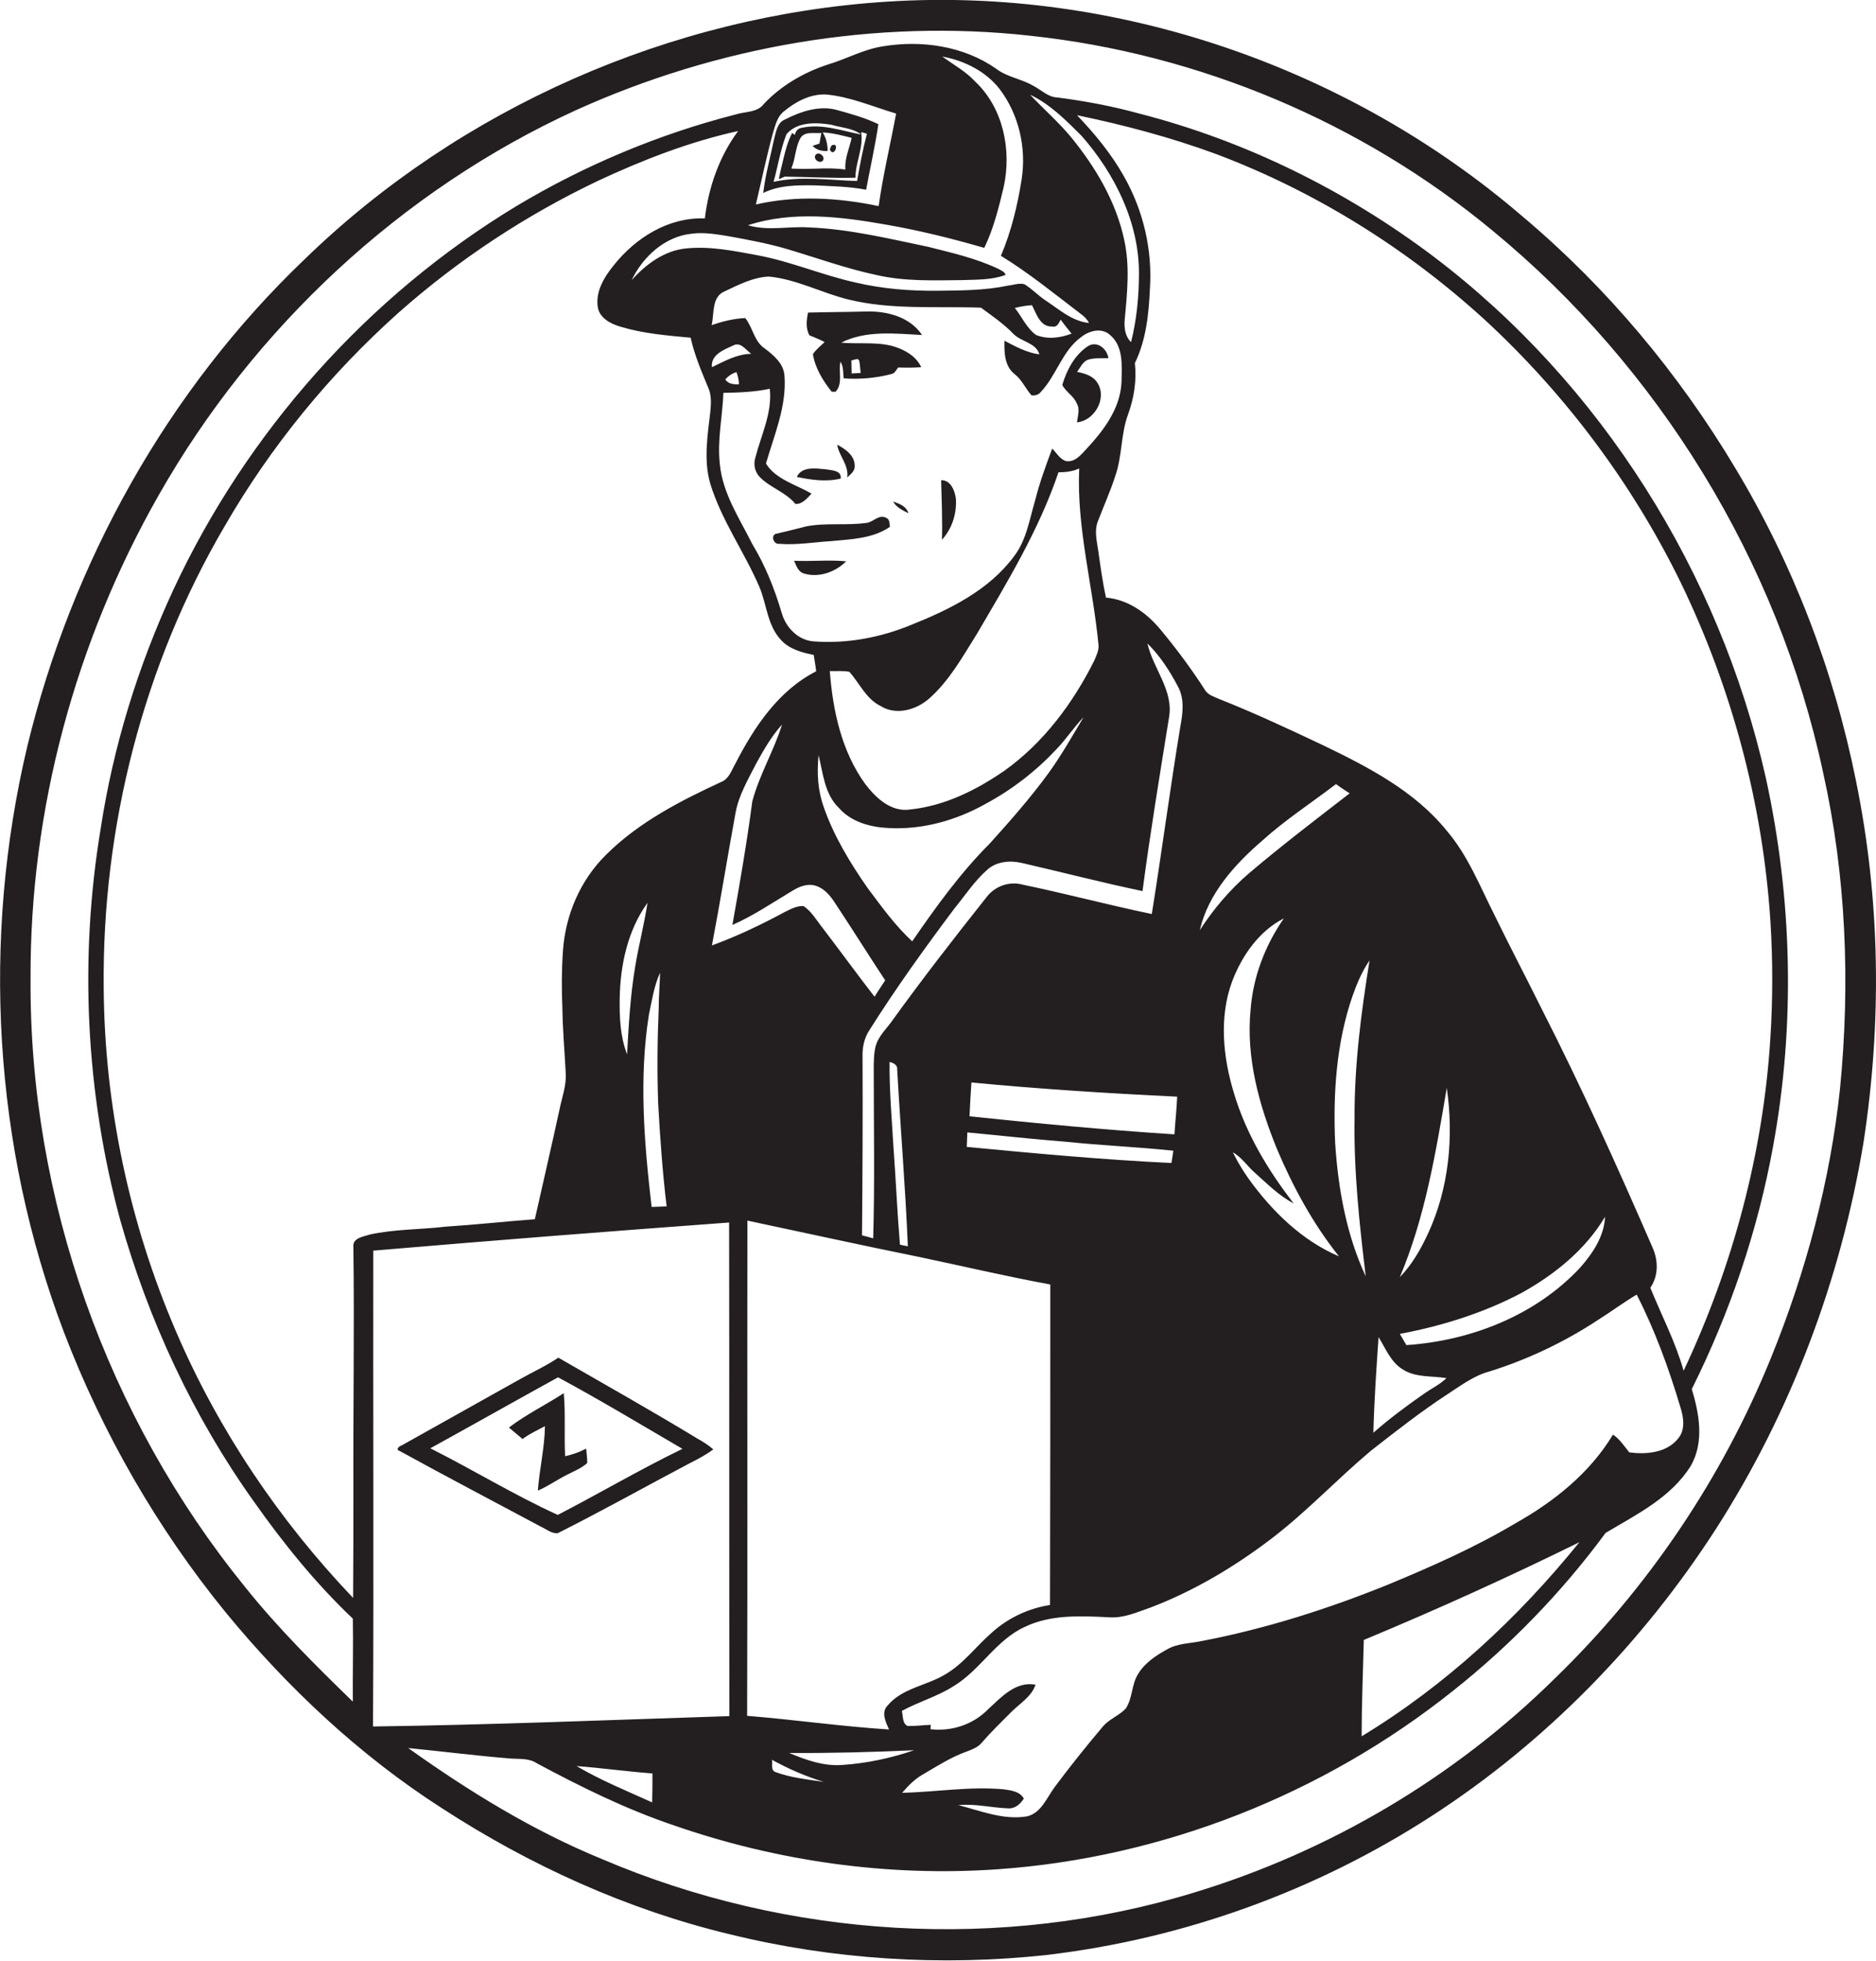 <?xml version="1.0" encoding="utf-8"?>
<!-- Generator: Adobe Illustrator 19.2.0, SVG Export Plug-In . SVG Version: 6.00 Build 0)  -->
<svg version="1.1" id="Layer_1" xmlns="http://www.w3.org/2000/svg" xmlns:xlink="http://www.w3.org/1999/xlink" x="0px" y="0px"
	 viewBox="0 0 687.5 718.2" enable-background="new 0 0 687.5 718.2" xml:space="preserve">
<g>
	<path fill="#231F20" d="M680.1,285.7c-8.1-40.2-23-79.1-44.2-114.3c-20.7-34.6-46.9-66-77.8-92C494.4,24.6,409.1-4.8,325.2,0.6
		c-79.3,5-156.5,39-213.5,94.3C61.4,142.9,26.3,206,10,273.4C-6.8,344.1-2.4,419.9,23.4,487.9c14.2,37.1,34.2,71.9,59.3,102.7
		c22.7,27.6,49.1,52.4,79.2,71.7c32.3,21,68,37.2,105.5,46.2c37.8,9.3,77.4,11.8,116.1,7.6c50.2-5.9,98.9-23.5,141.3-51
		c41.7-27,77.1-63.3,104-105c27.5-42.8,45.8-91.4,54.1-141.5C689.7,374.6,689.1,329.4,680.1,285.7z M129.5,456.8
		c0.4,29.7-0.1,59.3,0,89c0,13.2,0,26.4-0.1,39.5c-27.1-28.4-49.4-61.5-64.9-97.6C47.4,448,38.3,405,38,361.8
		c-0.6-58.9,14.5-118.2,44.3-169c16.9-29.3,38.6-55.8,63.8-78.3C168,95.1,192.6,78.9,219,66.3c16.5-7.7,33.7-14.4,51.5-18.3
		c-6.9,9.3-10.8,20.5-12.2,32c-13.3-0.5-25.4,7.1-33.4,17.2c-3.5,4.3-6.8,9.7-5.8,15.5c0.8,4,4.9,6,8.4,7c8.3,2.5,17,3.2,25.6,4
		c1.4,6.3,3.9,12.2,6.4,18.2c1.3,2.8,1.1,6,0.8,9c-1,8.7-2.5,17.7,0,26.3c4.1,13.4,12.5,25,18,37.8c2.7,6.4,2.9,14,7.8,19.3
		c3.1,3.5,7.7,4.7,12.1,5.6c0.3,2,0.7,4,0.9,6c-13.8,7-22.7,20.4-29.6,33.8c-1.3,2.2-2.1,5-4.5,6.4c-15.4,7.1-30.9,15-43,27.1
		c-9.4,9.3-14.8,22-15.7,35.1c-0.5,7.1-0.5,14.2-0.2,21.2c0.1,7.7,0.8,15.5,1.2,23.2c0.4,4.8-1.4,9.3-2.3,13.9
		c-2.9,13.3-6,26.7-9,40c-10.8,0.8-21.6,2-32.5,2.7c-9.3,1.1-18.8,0.9-28,2.9C133.2,453,129.1,453.4,129.5,456.8z M365.9,98.5
		c-8.2-3.9-17.1-5.9-25.8-8.1c-14.4-3-28.8-6.5-43.6-7.1c-7.4-0.5-15.1,1.4-22.4-0.8c16.6-5.4,34.4-3.1,51.3-0.1
		c11.9,2.1,23.6,5,35.3,8.4c3.4-7,5.3-14.7,7.1-22.2c3-13.5-0.1-29-10.4-38.7c-3.5-3.8-8-6.2-12.1-9.2c8.1,1.5,16,5.4,21.1,12
		c7,9.3,9.8,21.5,8,33c-1.5,9.5-3.8,19.1-7.6,28c10.3,6.3,19.7,14,29.3,21.3c1.3,0.9,2.3,2,3,3.3c-6.2-0.6-11-5-16-8.3
		c-2.7-1.8-4.9-4.2-7.7-5.9c-2-0.5-4,0.3-5.9,0.5c-8.5,1.8-17.3,1.8-26,1.9c-10,0.1-20.1-0.7-29.9-3c-12.2-2.7-23.7-7.7-36-10
		c-8.6-1.6-17.4-3.4-26.2-2.5c-8,0.8-14.7,5.8-19.9,11.6c4.1-8.6,12.2-16,22-17c4.5-0.6,9,0.2,13.4,0.9c7.1,1.3,14.2,2.6,21.1,4.6
		c11.2,3.3,22.1,7.3,33.5,9.7c10.2,2.3,20.6,1.9,31,1.8c5.4-0.2,10.9,0,16-1.9C368.2,99.5,366.9,99.1,365.9,98.5z M277,74.9
		c2.1-8.8,3.9-17.6,6.3-26.3c0.8-2.6,1.5-5.6,3.6-7.5c4.4-3.7,9.8-6.7,15.7-6.5c9,0.8,17.3,4.5,25.8,7c-2.1,11.3-4.8,22.5-6.4,33.9
		C307.3,72.4,291.8,71.5,277,74.9z M555.5,557.9c-14.8,8.8-30.6,15.8-46.5,22.4c-22.2,9-45.1,16.3-68.6,20.8
		c-4.2,0.9-8.7,0.8-12.6,3c-4.2,2.3-8.3,5-10.8,9.2c-2.4,3.9-1.9,8.8-4.5,12.6c-2.5,2.6-6.1,3.8-8.4,6.6c-6.1,7.2-12,14.6-17.6,22.1
		c-2.9,3.9-4.9,9.4-10,10.7c-8.7,1.5-17.1-2-25.3-4.1c6.2-0.6,12.3,1,18.4,1.2c2.5,0.1,4.4-1.7,5.6-3.6c-1.5-2.7-4.8-3-7.5-3.4
		c-12.4-1.1-24.7,1-37.1,1.3c2.3-2.7,4.8-5.2,7.9-6.9c5.1-3,10.1-6.2,15.7-8.2c2.1-0.8,4.3-1.6,5.7-3.4c3.4-3.9,7.1-7.5,10.8-11.2
		c3.1-3.1,7.3-5.5,8.8-9.9c-7.3-1.4-12.7,4.7-17.5,9.1c-5.4,5.5-13.3,8.1-21,7.2l0.1-1.6c-2.9,0.1-5.7,0.5-8.5,0.4
		c-2-0.9-1.6-3.7-2.1-5.5c6.2-3.4,13.1-5.3,19-9.1c9.8-5.9,15.5-16.9,26.1-21.7c9.6-4.6,20.5-4,30.9-3.5c5.3,0.4,10.3-1.9,15.2-3.6
		c16-6.1,30.9-15,44.5-25.4c12.8-9.8,23.8-21.6,36.2-32c9.2-7.2,18.4-14.4,28.2-20.8c4.8-3.1,9.5-6.7,15.1-8.2
		c14.1-4.4,27.6-10.8,39.9-18.9c4.8-3,9.3-6.4,14.2-9.3c6.7,13.1,11.8,27.1,16,41.2c1.2,3.7,1.9,8.3-0.8,11.5
		c-4.2,5.3-11.7,5.9-17.9,5.1c-1.9-2.3-3.5-4.9-6-6.5C582.6,539.6,569.5,550,555.5,557.9z M578.8,564.9
		c-22.5,27.8-49.1,52.5-79.8,71.1c0-11.8,0.5-23.5,0.8-35.3C526.5,589.6,552.8,577.7,578.8,564.9z M282.9,644.6
		c6,3.3,12.4,6.1,19,8.1c-5.9-0.9-12-1.5-17.7-3.6C282.3,648.4,283.2,646,282.9,644.6z M273.9,447.1c20.8,4.4,41.6,9,62.4,13.2
		c16.2,3.4,32.3,7.2,48.6,10.2c0,39.1,0,78.3-0.1,117.4c-7.8,1.2-15.3,4.7-21.2,10c-5.9,5.1-10.6,11.7-17.5,15.6
		c-6.8,4-15.5,4.9-20.8,11.2c-2.5,2.5-0.7,6.1,0.5,8.8c-17.4-1.1-34.6-3.6-52-5C274,568,273.8,507.5,273.9,447.1z M290.7,326.1
		c2.5-1.5,5.5-2.6,8.4-1.6c3,1,5.1,3.5,6.8,6.1c6.3,9.5,12.3,19.1,18.5,28.5c-1.3,2-2.7,4-3.9,6c-6.6-8.5-12.9-17.2-19.5-25.8
		c-2-2.6-3.7-5.5-6.5-7.4c-2.4-0.2-4.7,1.1-6.8,2.1c-8.7,4.7-17.5,8.9-26.8,12.3c3.1-16.2,5.7-32.5,8.7-48.8
		c1.2-6.3,4.5-11.9,7.4-17.6c2.8-5.1,5.7-10.2,9.6-14.5c-3,9.6-8.3,18.4-10.9,28.1c-2,15.2-4.6,30.2-7.3,45.3
		C276.2,335.4,283.3,330.5,290.7,326.1z M260.9,134.5c-0.5-4.5,4.3-6.4,7.7-7.9c2.8-1.6,4.7,1.6,6.7,3
		C270,129.7,265.5,132.3,260.9,134.5z M270.8,140.8c-1.9,0-3.9-0.1-5-1.8c1.1-1.3,2.5-2.2,4.1-2.7
		C270.4,137.7,270.8,139.2,270.8,140.8z M265.1,143.9c5.7-0.1,11.4-0.3,17-1.5c1,8.8-3.2,17-5.3,25.3c-0.8,2.5-0.1,5.4,1.8,7.2
		c3.8,3.8,9.4,5.4,12.9,9.7c2.6,0.1,4.3-2.1,5.9-3.8c-5.7-3.3-13.1-5.2-16.7-11c3-10.4,7.6-20.9,6.8-32c-0.2-4.6-4-7.7-7.3-10.2
		c-3.9-2.6-4.3-7.7-7.1-11.1c-4.2,0.2-8.3,1.2-12.3,2.6c1-4.2-0.1-10.4,4.8-12.4c5.1-2.4,10.5-5.2,16.2-5.4c10.2,1,19.3,6,29.1,8.4
		c15.9,3.9,32.4,2.4,48.6,3c4.1,3,8.3,5.9,11.8,9.5c2.8,3,8.4,3.3,9.6,7.6c-4.6-0.6-8.8-2.9-12.8-5c-0.1,4.2,0,9.3,3.7,12.2
		c2.7,2.1,4,5.3,6.2,7.8c1.3,0.2,2.6-0.2,3.4-1.2c5.8-6.1,7.9-15.2,14.9-20.2c2.9-2.3,7.5-3.5,10.5-0.7c5,4.2,4.3,11.3,4.2,17.2
		c-0.4,9.7-6.5,17.7-12.8,24.5c-2,2.1-4.2,5-7.5,4.5c-2.3-0.7-3.5-3-5.1-4.6c-2.3,6.2-4.6,12.4-6.2,18.8c-2.1,7-3.2,14.7-7.8,20.7
		c-9.3,12.5-23.7,19.5-37.7,25.1c-11.4,4.7-23.8,7-36.1,6c-5.5-0.6-9.8-5.1-11.3-10.3c-2.6-8.8-6-17.4-10.8-25.3
		c-4.7-9.4-10.9-18.6-11.9-29.3C262.8,161.1,264.8,152.5,265.1,143.9z M371.9,112.8c2.1-0.5,4.1-0.9,6.3-1c1.6,3.1,3,8,7.4,7.8
		c1.8,0.4,2.4-1.2,3.1-2.5c1.3,1.8,2.6,3.4,4,5.1c-4.1,1.6-8.9,2.2-13,0.5C376.2,120.2,374.5,116,371.9,112.8z M420.5,235.7
		c4.6,4.5,8.2,10.1,11.2,15.8c2.4,4.4,1.8,9.6,0.9,14.4c-3.8,22.9-6.8,45.9-10.5,68.9c-15.9-3.3-31.6-7.5-47.5-10.8
		c-4.9-1.3-10.2,0.7-13.2,4.8c-12,15.1-23.8,30.3-35.1,46c-2,2.6-4.5,5.1-5.4,8.4c-0.7,2.8-0.7,5.8-0.7,8.7
		c0,20.6,0.4,41.1-0.2,61.7c-1.4-0.4-2.8-0.8-4.1-1.1c0.2-21.9,0.3-43.7,0.2-65.6c-0.1-3.4,0.7-6.9,2.6-9.7
		c9.6-15.2,20.1-29.8,30.9-44.2c4-4.9,7.5-10.3,12.3-14.5c3.4-3,8.3-3.4,12.6-2.4c14.8,3.4,29.4,7.2,44.2,10.3
		c2.8-21.2,6.3-42.4,9.7-63.5C430.2,252.9,422.6,245,420.5,235.7z M355.3,408.9c0.2-4.2,0.4-8.3,0.7-12.4c25.1,2.4,50.2,4,75.4,5.2
		c-0.2,4.6-0.7,9.2-1,13.8C405.3,413.9,380.3,411.5,355.3,408.9z M430,421.5c-0.2,1.5-0.5,3-0.7,4.5c-25-1.2-50-3.5-75-5.9
		c0.1-1.8,0.1-3.5,0.2-5.3c12,1.1,24,2.5,36,3.4C403.7,419.6,416.9,420.1,430,421.5z M332.7,456.5c-0.7-0.1-2.1-0.4-2.9-0.6
		c-1-12-1.5-24.1-2.4-36.2c-0.6-10.2-1.5-20.4-1.4-30.7c1.4,0.3,3,1.1,2.8,2.8C330,413.4,331.8,434.9,332.7,456.5z M401,242
		c-7.8,15.6-18.6,30.1-32.9,40.3c-10.3,7.1-21.9,12.9-34.5,14.2c-7,1.1-12.6-4.2-16.5-9.3c-8.7-12-11.9-26.9-13-41.4
		c2.4,0.1,4.8-0.2,7.2,0.3c3.7,4.2,6.1,9.9,11.4,12.5c5.7,3.6,13.2,1.4,17.9-2.8c7.4-6.6,12.2-15.3,17.4-23.6
		c11.2-19.1,22.8-38.2,29.9-59.2c2.6,0,5.2-0.3,7.6-1.4c-1,21.9,5.1,43.3,7.1,65C402.6,238.6,401.7,240.3,401,242z M300,276.6
		c1.6,6.7,2.2,14.3,7.4,19.3c4.5,5.2,11.6,7.1,18.2,7.4c12.4,0.7,24.8-2.8,35.5-8.8c9.7-5.2,18.5-12,26-20c3.6-3.7,6.4-8.1,10-11.8
		c-4.2,7-8.2,14.1-13,20.7c-6.6,9-13.9,17.3-21.4,25.6c-10.8,10.8-19.8,23.3-28.4,35.8c-6.3-5.8-11.3-12.8-16.4-19.6
		c-6.4-9.2-12.3-18.9-16-29.5C299.7,289.6,299.3,283,300,276.6z M289.2,642.1c15.3,0.1,30.5-0.3,45.8-1c-8.5,2.9-17.4,4.8-26.4,5.4
		C301.9,647,295.4,644.7,289.2,642.1z M500.5,467.5c-7.1-15.2-10.1-32.1-11.2-48.7c-0.8-18.2,0.4-36.8,6.4-54.1
		c1.6-4.5,3.5-9,6.2-12.9c-3.1,19.2-5.6,38.5-5.5,58C496.1,429.1,498.2,448.4,500.5,467.5z M452.2,400.4c-4-13.1-5.5-27.7-0.7-40.8
		c3.6-9.5,9.8-18.5,19-23.2c-6.9,9.9-11.3,21.5-12.2,33.5c-1.7,17.5,3.1,34.8,9.6,50.8c5.9,14,13.3,27.6,22.8,39.5
		c-13.6-5.8-24.5-16.5-33.1-28.4c-2.2-3.1-4.1-6.3-5.8-9.7c3.3,1.8,5.3,5.1,8.1,7.5c4.5,4,8.8,8.4,14.2,11.2
		C464.7,428.7,456.6,415.2,452.2,400.4z M457.7,319.9c-7,6-13,13.1-18,20.8c3.1-13.4,12.8-24.1,22.9-32.8c8.4-7.6,18-13.8,27-20.7
		c1.6,1.2,3.3,2.3,5,3.4C482.2,300.2,469.7,309.7,457.7,319.9z M557.4,473.7c12.3-6.8,23.6-15.9,30.8-28c-0.3,7.1-4.5,13.4-9.1,18.6
		c-16.3,17.5-40,26.8-63.7,28.4c-0.8-1.4-1.6-2.7-2.4-4.1C528.4,485.7,543.5,481,557.4,473.7z M513,467.8
		c9.3-22,13.2-45.8,17.2-69.3c2.6,17.9,0.8,36.7-6.8,53.2C520.7,457.5,517.5,463.2,513,467.8z M513.9,501.5
		c4.8,3.2,10.8,2.4,16.2,3.3c-2.5,2.4-5.7,3.9-8.5,5.9c-6.3,4.4-12.5,9-18.3,14.1c0.3-11.7,1.1-23.3,1.9-35
		C507.8,493.9,509.6,498.8,513.9,501.5z M604.8,471.7c3.1-4.5,2.9-10.2,0.7-15c-12.8-29.4-26-58.7-40.6-87.3
		c-5.7-11.5-11.7-22.9-17.3-34.4c-5.3-10.5-9.7-21.7-17.4-30.7c-11.8-14.6-28.9-23.4-45.5-31.4c-12.5-5.9-25.1-11.8-38-16.9
		c-1.8-0.8-3.9-1.4-5-3.1c-5-7.8-10.6-15.3-16.5-22.4c-5-6-11.8-10.9-19.9-11.6c-1.2-5.6-2-11.3-2.8-17c-0.5-3.6-1.6-7.5-0.1-11.1
		c2.1-5.5,4.5-10.8,6.3-16.4c2.6-7.3,2-15.3,4.7-22.6c2.2-6,3.2-12.5,2.5-18.8c4.1-8.4,5.1-17.9,5.5-27.1c1-14.3-2.4-28.8-9.5-41.3
		c-4.6-8.2-10.7-15.6-17.2-22.4c17.3,3.6,34.3,8.1,50.9,14.2c36.4,13.7,69.9,34.6,98.6,60.8c29.6,27.3,54.1,60.1,71.8,96.3
		c18.7,38.7,30,80.9,32.8,123.8c0.9,14.3,0.9,28.6,0,42.8c-2.6,42.2-13.8,83.8-31.8,122C614,491.5,608.9,481.8,604.8,471.7z
		 M396.4,49.8c12.1,13.8,20.9,31.4,21,50c0,8.6-0.8,17.2-2.9,25.5c-2.3-2.2-2.6-5.5-2.3-8.5c0.9-9.6,1.9-19.4-0.2-28.9
		c-3-14.1-10.6-26.8-19.6-37.8c-4.6-5.5-10-10.2-14.9-15.4C384.9,38.2,390.7,44.1,396.4,49.8z M237.8,371.7
		c1.1-5.2,1.9-10.6,4.1-15.4c-0.1,4.4-0.5,8.7-0.5,13.1c-0.5,11.6-0.6,23.2-0.2,34.8c0.7,12.6,1.6,25.2,3.1,37.7
		c-1.8,0.1-3.7,0.1-5.5,0.2C236.1,418.9,234.1,395.1,237.8,371.7z M232.8,353.9c-1.8,10.7-2.4,21.5-3,32.3
		c-2.5-6.5-2.8-13.5-2.7-20.4c0.2-12.3,2.9-25,10.2-35.1C236.1,338.5,234.1,346.1,232.8,353.9z M136.8,458.1
		c43.4-3.7,86.9-7.1,130.4-10.3c0.1,60.3,0,120.5,0.1,180.8c-43.5,1.4-87,3.2-130.6,3.8C137,574.3,136.7,516.2,136.8,458.1z
		 M239.1,649.6c0,3.5,0,7.1-0.1,10.6c-9.3-4.2-18.9-8.1-27.7-13.3C220.5,647.6,229.8,648.9,239.1,649.6z M674.3,398.9
		c-3.6,33.8-12.5,67-25.3,98.5c-17.9,44.1-45.1,84.4-79.3,117.5c-36.8,36.3-82.6,63.3-132,78.3c-70.7,21.7-149,16.8-217-12.2
		c-25.4-10.4-48.8-24.8-71.1-40.7c12.4,1.2,24.7,2.8,37.1,3.8c3.3,0.3,7-0.2,9.9,1.7c16.2,8.7,32.8,16.9,50.3,22.8
		c38,13.2,78.6,18.9,118.7,16.1c60.5-4.2,119.4-27.5,166.8-65.3c21.1-16.7,40.1-36.3,56-57.9c11.4-6.8,24.1-13,31.3-24.7
		c4.9-8.7,3-19,0.3-28c14-28.1,24.2-58.1,29.8-89c8.2-44.6,7-90.8-2.7-135C630.2,209.7,586.8,140.5,525.4,94
		c-32.1-24.2-68.9-42.4-107.9-52.4c-9.8-2.7-19.9-4.6-30-5.9c-3.4-0.1-5.8-2.7-8.7-4.2c-4.3-2.6-9.7-3.2-13.7-6.3
		c-12-8.4-27.5-10.6-41.7-8.2c-7,1.1-13.2,4.6-19.9,6.6c-8.9,2.9-17.2,7.7-23.6,14.5c-2.4,3.2-6.8,2.7-10.2,3.8
		c-28.2,7.2-55.4,18.6-80.3,33.5c-54.8,33.1-99.1,83-126,140.9c-12.8,27.7-21.9,57-26.5,87.2c-7.9,47.5-5.5,96.7,7.1,143.2
		c10.4,36.9,26.8,72.2,49.1,103.4c10.8,15.3,22.6,29.9,36.2,42.8c0.2,10.1-0.1,20.3,0,30.4c-13.8-13.4-27.5-27-39.5-42
		c-50.6-62.3-79.1-142.3-78.6-222.7c-0.3-61.9,16.4-123.6,47-177.3c34.8-61.2,88.8-111.7,153-141C263,16.9,321,6.8,377.6,13.1
		c61.8,6.6,121.5,31.7,169.4,71.4c61,50.2,104.6,121.2,121.1,198.4C676.6,320.9,678.1,360.2,674.3,398.9z"/>
	<path fill="#231F20" d="M317.4,69.5c1.5-8,3.3-16,4.5-24c-4.7-2.3-9.8-3.7-14.8-5.1c-6.6-2-13.6,0.4-19.5,3.4
		c-2.8,1.2-3.2,4.5-3.9,7.1c-1.4,6.6-3.2,13.1-4,19.8c5.8-2.9,12.5-2.9,18.9-2.8C304.8,68.2,311.2,68.3,317.4,69.5z M283.5,66.6
		c1.6-5.8,2.5-11.8,4.7-17.4c3.9-4.7,11-4.4,16.5-3.5c3.6,1.1,7.9,1.2,10.9,3.6c-7.1-1.4-14.4-4.1-21.7-2.5
		c-1.5,0.2-2.3,1.2-2.6,2.6c-0.3-0.2-0.8-0.5-1-0.7c-1.6,3.1-2.5,6.5-3.3,9.9c-0.6,2.3-1.1,4.7-1.6,7c0.6-0.2,1.7-0.7,2.2-0.9
		c8.6,0.1,17.3,0.6,25.9,0.4c0-5.7,3-11,2.1-16.7c0.5,0.1,1.6,0.4,2.1,0.6c-1.5,5.7-2.6,11.5-3.6,17.3
		C303.8,66,293.5,64.4,283.5,66.6z M309.8,62.1c-3.7-0.5-7.4-0.5-11.1-0.3l-0.5,0c-2.3,0.1-4.6,0.1-6.9,0c-0.3,0-1,0-1.3-0.1
		c1.6-3.7,1.4-7.9,3.5-11.4c1.8-2.3,5-1.3,7.5-1.6c-0.2,1.3-0.5,2.6-0.7,3.9c-0.6,0.2-1.9,0.6-2.5,0.8c1.4,1.6,3.4,2,5.5,1.9
		c0-2.4-0.5-4.7-1.8-6.8c3.6,0.2,7.1,1.1,10.6,2C311.3,54.3,309.5,58,309.8,62.1z"/>
	<path fill="#231F20" d="M304.7,53.3c-0.2,0.4-0.5,1.2-0.6,1.5C305.7,58.1,308,51.7,304.7,53.3z"/>
	<path fill="#231F20" d="M394.7,154.7c6.4-0.6,11.1-8.8,7.5-14.4c-1.6-2.7-4.7-3.5-7.5-4.1c1.2-1.5,2-3.6,3.9-4.4
		c2.4-0.8,5-0.5,7.6-0.6c-0.5-3.5-4.2-6.5-7.5-4.4c-4.9,3.2-7.8,8.8-9.4,14.2c1.3,2.6,4.2,4,5.3,6.8
		C395.9,149.9,394.9,152.4,394.7,154.7z"/>
	<path fill="#231F20" d="M313.2,170.8c0.2-3.8-3.3-6.3-6.4-7.9c0.7,4.2,4.3,7.4,3.7,12C311.7,173.7,313.3,172.6,313.2,170.8z"/>
	<path fill="#231F20" d="M345.2,197.7c3.7-4,5.5-9.7,5.1-15.1c-0.4-2.9-1.9-6.8-5.4-6.7C345.1,183.2,345.4,190.4,345.2,197.7z"/>
	<path fill="#231F20" d="M327.3,183.7c1.2,2.2,3.5,3.2,5.6,4.3C332.2,185.4,329.5,184.5,327.3,183.7z"/>
	<path fill="#231F20" d="M285.6,199.2c6.4,0.5,12.7-0.6,19.1-1c7.3-0.7,15.1-0.9,21.4-5.2c-0.1-1.3,0-2.9-1.5-3.4
		c-2.5-1.2-4.5,1.5-6.8,1.9c-7.4,1.1-15-0.1-22.3,1.3c-3.8,1-7.6,1.9-11.4,2.8C282.4,196.6,283.7,199.5,285.6,199.2z"/>
	<path fill="#231F20" d="M146.5,531.5c17.1,9.4,34.5,18.5,51.7,27.7c2,0.9,3.9,2.6,6.2,2.4c16.3-8.2,32.2-17.1,48.3-25.6
		c3-1.5,6-3.1,8.7-5.1c-1.8-1.6-3.9-2.9-5.9-4c-16.8-10.2-33.9-19.8-50.9-29.6c-4.4,3-9.3,5.2-13.9,7.8
		c-14.5,8.1-29.1,16.3-43.6,24.4C146.3,529.7,144.8,531,146.5,531.5z M204.5,504.5c15.4,8.3,30.5,17.4,45.6,26.2
		c-15.5,7.5-30.4,16.3-45.7,24.2c-16-7.3-31-16.5-46.7-24.4C173.3,521.9,188.9,513.1,204.5,504.5z"/>
	<path fill="#231F20" d="M208,540.1c2.5-1.3,5.1-2.3,7.2-4.2c0-1.8-0.2-3.5-0.4-5.3c-2.4,1.3-5,2.2-7.7,2.8
		c-0.4-7.7,0.2-15.4-0.5-23.1c-6.6,4.3-13.8,7.8-20.1,12.6c1.7,1.4,3.3,2.8,5,4.2c2.5-1.9,5.4-3.2,8.2-4.7c-0.1,7.9-2,15.7-2.6,23.6
		C200.9,544.4,204.3,541.9,208,540.1z"/>
	<path fill="#231F20" d="M299.1,56.5c-1.5,1.4,1,3.7,2.4,2.4C302.6,57.6,300.5,55.5,299.1,56.5z"/>
	<path fill="#231F20" d="M302.2,125.3c-1.5,1.4-3.1,2.7-4.3,4.4c0.8,5.1,3.7,9.8,6.9,13.8c0.4,0,1.1,0,1.4,0c2.8-2.9,1-7.4,1.8-11
		c1.2,1.8,0.9,4.1,1.2,6.1c5.9,0.4,11.8-0.1,17.5-1.6c1.3-0.2,1.7-1.6,2.5-2.4c2.8,0.1,5.6,0.1,8.4-0.1c-1.5-3.3-4.5-5.4-7.8-6.8
		c-6.8-2.9-14.4-1.5-21.5-2.2c9.1-4.6,19.7-3.3,29.6-2.8c-4.4-6.6-12.8-8.8-20.4-8.6c-7.1,0.2-14.3,0.2-21.4,0.4
		c-0.5,2.7-0.9,5.7,0.5,8.3C298.4,123.6,300.4,124.3,302.2,125.3z M314.9,132.3c0.3,1.4,0.3,2.8,0.5,4.3c-1.1,0.1-2.2,0.1-3.3,0.2
		c0-1.6-0.1-3.2-0.1-4.8C312.9,132,314.6,130.8,314.9,132.3z"/>
	<path fill="#231F20" d="M308.1,175.3c0.4-3.1-3.5-3-5.5-3.4c-3.6-0.3-8.7-1.2-10.6,2.8C297.3,175.8,302.8,176.6,308.1,175.3z"/>
	<path fill="#231F20" d="M291,205.4c0.8,1.7,1.4,3.9,3.4,4.6c5.5,1.8,11.7-0.4,15.7-4.4C303.7,205,297.3,205.7,291,205.4z"/>
</g>
</svg>
